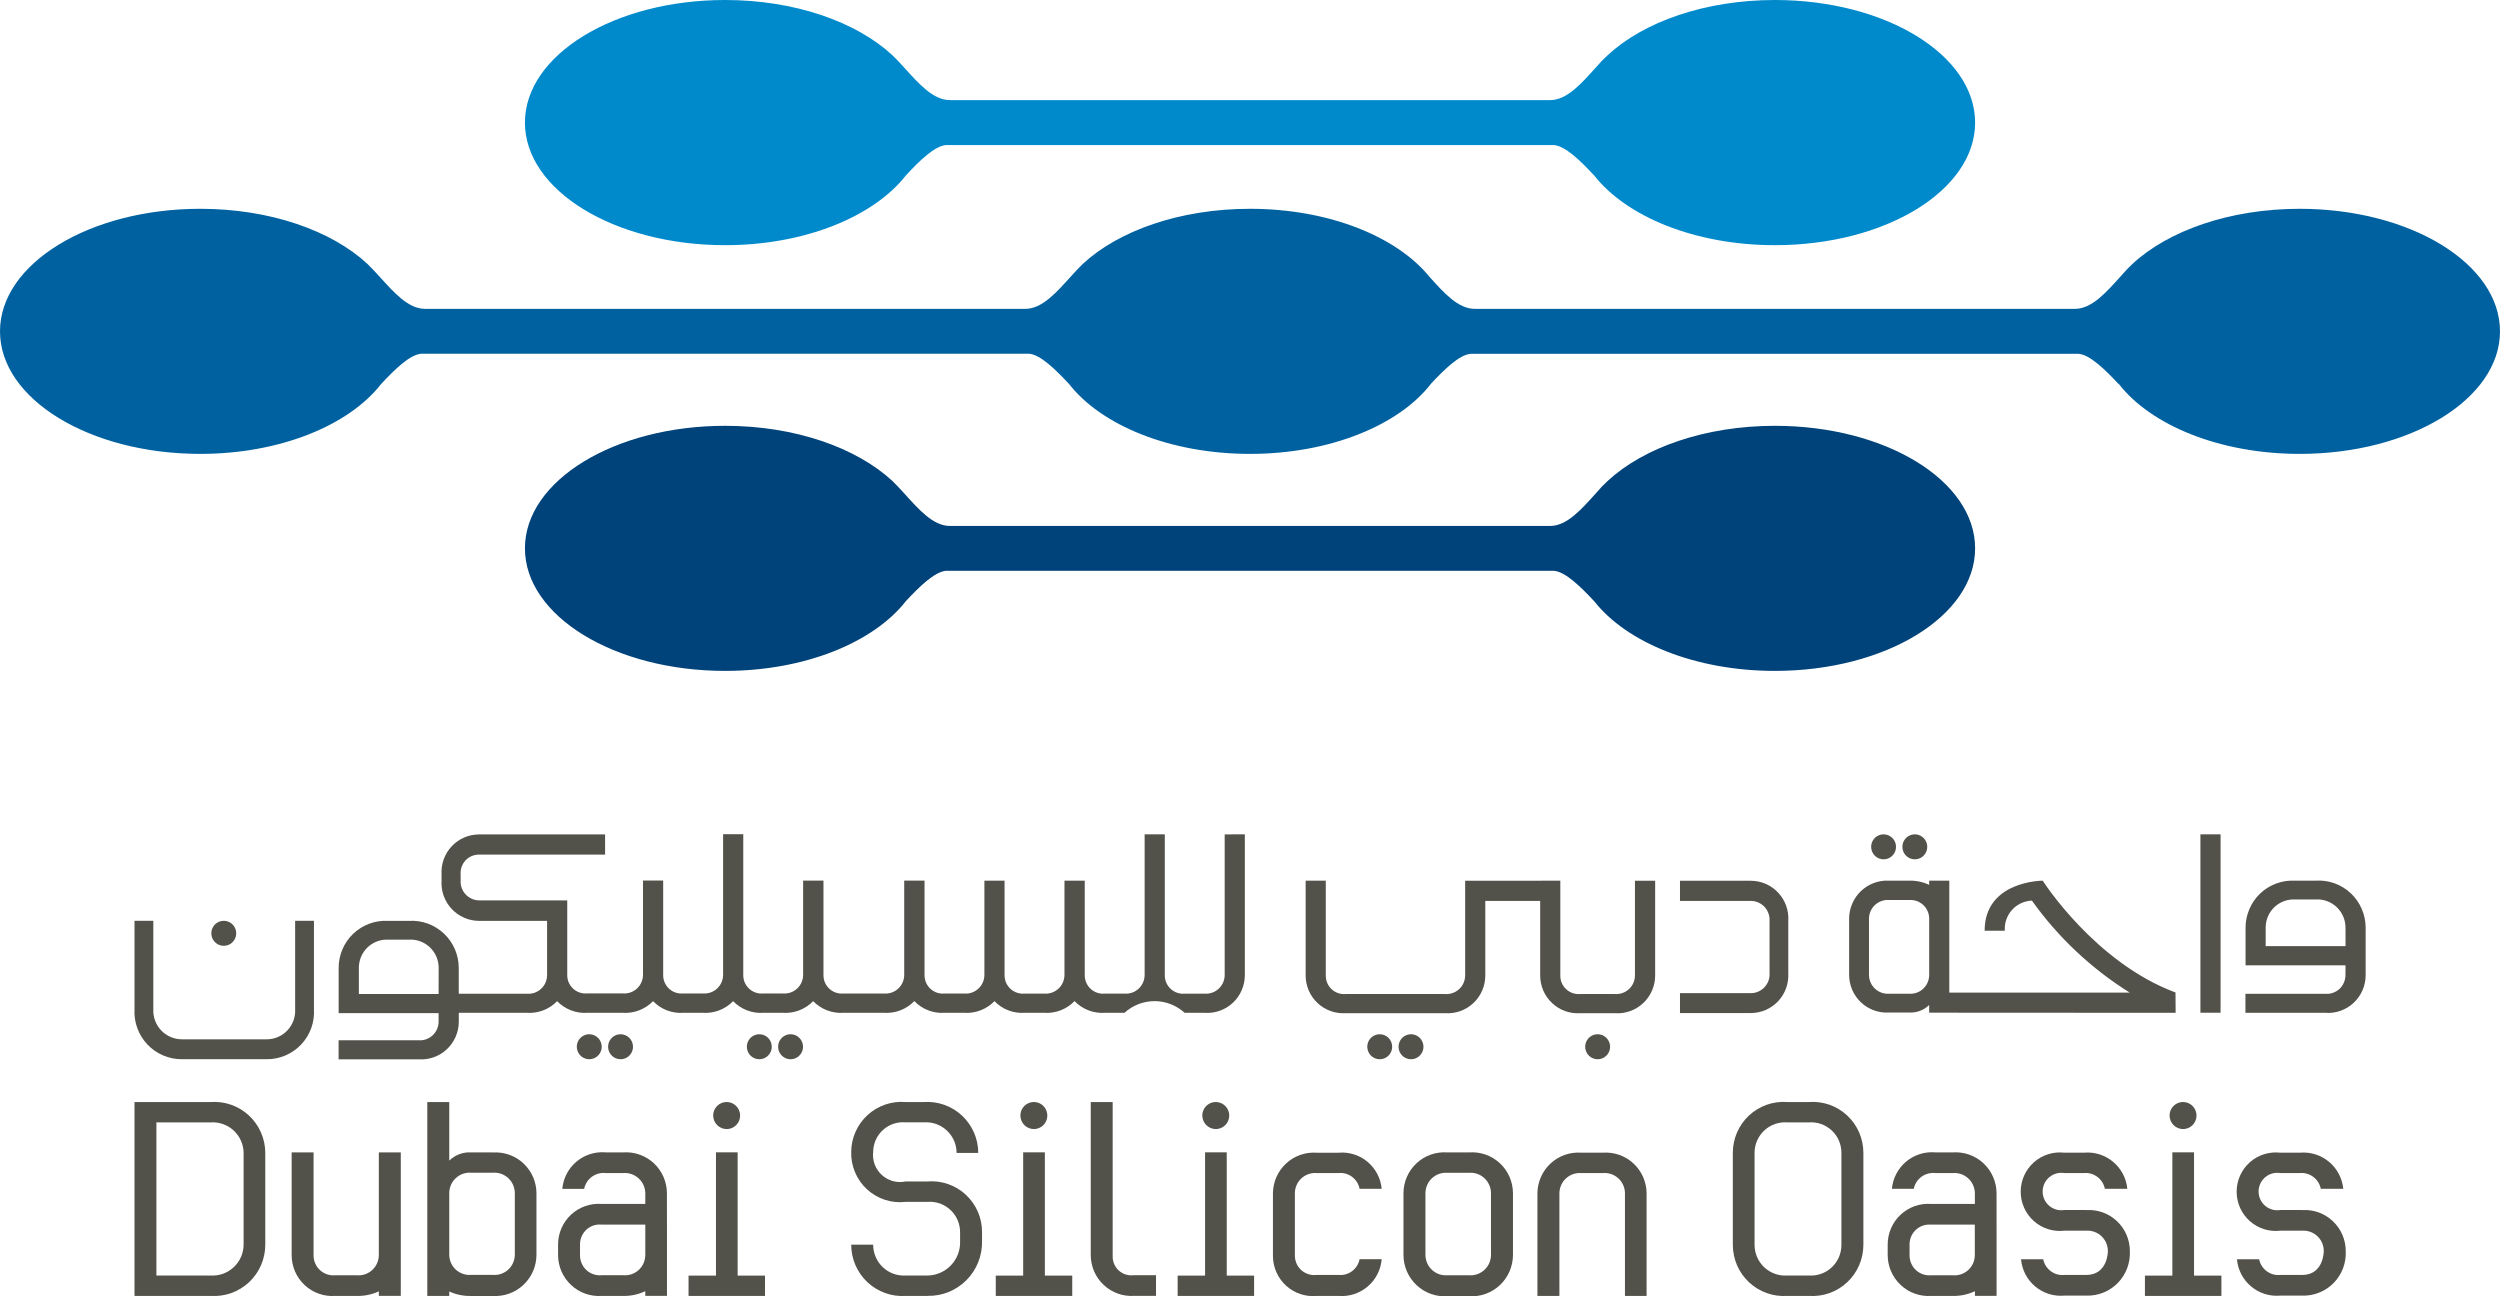 <svg width="108" height="56" viewBox="0 0 108 56" fill="none" xmlns="http://www.w3.org/2000/svg">
<path d="M68.865 25.965C70.257 27.751 73.231 28.983 76.676 28.983C81.453 28.983 85.325 26.614 85.325 23.689C85.325 20.763 81.453 18.395 76.676 18.395C73.657 18.395 71.001 19.341 69.455 20.774C69.277 20.936 69.111 21.111 68.956 21.296C68.321 21.997 67.7 22.721 66.962 22.721H41.038C40.301 22.721 39.681 21.997 39.041 21.291C38.88 21.115 38.716 20.936 38.547 20.773C36.994 19.34 34.343 18.395 31.326 18.395C26.548 18.395 22.677 20.764 22.677 23.688C22.677 26.612 26.548 28.983 31.326 28.983C34.768 28.983 37.744 27.751 39.137 25.965C39.717 25.343 40.372 24.701 40.868 24.658H67.126C67.629 24.701 68.28 25.343 68.862 25.965" fill="#00427A"/>
<path d="M91.537 16.591C92.926 18.376 95.902 19.608 99.346 19.608C104.123 19.608 108 17.238 108 14.313C108 11.388 104.123 9.02 99.346 9.02C96.332 9.02 93.672 9.964 92.126 11.398C91.95 11.56 91.785 11.734 91.632 11.917C90.997 12.618 90.376 13.342 89.638 13.342H63.709C62.991 13.342 62.383 12.656 61.764 11.971C60.349 10.22 57.407 9.02 54 9.02C50.981 9.02 48.328 9.964 46.779 11.399C46.609 11.56 46.448 11.739 46.285 11.918C45.649 12.619 45.028 13.343 44.291 13.343H18.364C17.627 13.343 17.003 12.619 16.365 11.916C16.204 11.739 16.038 11.562 15.871 11.399C14.325 9.964 11.669 9.02 8.652 9.02C3.874 9.02 0 11.387 0 14.314C0 17.24 3.874 19.608 8.652 19.608C12.096 19.608 15.071 18.376 16.462 16.592C17.044 15.97 17.693 15.324 18.196 15.281H44.454C44.957 15.324 45.603 15.97 46.187 16.592C47.578 18.376 50.554 19.608 53.998 19.608C57.464 19.608 60.456 18.36 61.833 16.56C62.408 15.95 63.041 15.327 63.533 15.285H89.795C90.296 15.328 90.944 15.974 91.529 16.595" fill="#0061A1"/>
<path d="M68.865 7.575C70.257 9.358 73.231 10.592 76.676 10.592C81.453 10.592 85.325 8.222 85.325 5.297C85.325 2.372 81.453 0 76.676 0C73.657 0 71.001 0.946 69.455 2.382C69.277 2.543 69.111 2.715 68.956 2.898C68.321 3.601 67.7 4.325 66.962 4.325H41.038C40.301 4.325 39.681 3.601 39.041 2.898C38.88 2.721 38.716 2.54 38.547 2.382C36.994 0.946 34.343 0 31.326 0C26.548 0 22.677 2.37 22.677 5.297C22.677 8.224 26.548 10.592 31.326 10.592C34.768 10.592 37.744 9.358 39.137 7.575C39.717 6.95 40.372 6.309 40.868 6.266H67.126C67.629 6.309 68.28 6.95 68.862 7.575" fill="#008ACC"/>
<path d="M40.074 55.984H39.125C38.823 56.004 38.521 55.961 38.236 55.859C37.952 55.756 37.691 55.596 37.47 55.389C37.25 55.181 37.074 54.93 36.954 54.652C36.834 54.373 36.772 54.073 36.772 53.769H37.721C37.72 53.951 37.757 54.131 37.828 54.298C37.899 54.465 38.004 54.616 38.135 54.741C38.267 54.866 38.422 54.962 38.593 55.025C38.763 55.087 38.944 55.113 39.124 55.102H40.073C40.263 55.1 40.45 55.059 40.624 54.982C40.797 54.906 40.954 54.795 41.085 54.657C41.216 54.519 41.318 54.356 41.385 54.178C41.452 53.999 41.483 53.809 41.476 53.619V53.242C41.478 53.06 41.442 52.881 41.371 52.714C41.3 52.547 41.195 52.397 41.063 52.273C40.931 52.148 40.775 52.053 40.605 51.992C40.434 51.932 40.253 51.907 40.073 51.921H39.124C38.824 51.956 38.519 51.926 38.231 51.833C37.943 51.739 37.679 51.585 37.456 51.38C37.232 51.174 37.056 50.923 36.938 50.644C36.82 50.364 36.763 50.062 36.772 49.758C36.774 49.458 36.839 49.162 36.961 48.889C37.083 48.615 37.26 48.37 37.481 48.168C37.702 47.966 37.962 47.812 38.244 47.716C38.527 47.62 38.827 47.583 39.124 47.608H39.908C40.209 47.587 40.511 47.629 40.794 47.729C41.078 47.83 41.339 47.988 41.559 48.194C41.78 48.401 41.956 48.65 42.077 48.927C42.197 49.204 42.26 49.503 42.26 49.806H41.325C41.325 49.624 41.287 49.444 41.214 49.277C41.141 49.11 41.035 48.96 40.902 48.837C40.77 48.713 40.613 48.618 40.442 48.557C40.271 48.497 40.089 48.473 39.908 48.486H39.124C38.947 48.47 38.769 48.49 38.601 48.547C38.433 48.603 38.278 48.694 38.146 48.813C38.014 48.932 37.908 49.078 37.835 49.24C37.762 49.402 37.723 49.578 37.721 49.756C37.699 49.941 37.722 50.129 37.787 50.303C37.852 50.477 37.957 50.634 38.094 50.759C38.232 50.885 38.397 50.975 38.576 51.024C38.755 51.072 38.943 51.077 39.124 51.038H40.073C40.374 51.014 40.677 51.053 40.963 51.154C41.248 51.253 41.51 51.412 41.731 51.619C41.952 51.826 42.128 52.077 42.247 52.356C42.367 52.635 42.427 52.935 42.424 53.239V53.616C42.431 53.928 42.375 54.239 42.259 54.528C42.143 54.818 41.971 55.081 41.751 55.302C41.531 55.523 41.269 55.697 40.981 55.814C40.693 55.931 40.384 55.988 40.073 55.981" fill="#52524A"/>
<path d="M63.463 55.996H62.526C62.283 56.012 62.039 55.978 61.81 55.895C61.58 55.812 61.37 55.684 61.193 55.516C61.015 55.349 60.873 55.146 60.776 54.922C60.679 54.697 60.63 54.455 60.63 54.21V51.545C60.631 51.302 60.681 51.061 60.779 50.838C60.877 50.615 61.019 50.415 61.197 50.25C61.375 50.085 61.584 49.958 61.813 49.878C62.042 49.798 62.285 49.766 62.526 49.784H63.463C63.705 49.766 63.948 49.798 64.176 49.878C64.405 49.958 64.615 50.085 64.793 50.25C64.971 50.415 65.113 50.615 65.211 50.838C65.308 51.061 65.359 51.302 65.36 51.545V54.21C65.36 54.455 65.31 54.697 65.213 54.922C65.117 55.146 64.975 55.349 64.797 55.516C64.619 55.684 64.409 55.812 64.18 55.895C63.95 55.978 63.706 56.012 63.463 55.996ZM64.41 53.708V51.546C64.41 51.424 64.385 51.304 64.336 51.193C64.287 51.081 64.216 50.981 64.127 50.898C64.039 50.816 63.934 50.752 63.819 50.712C63.705 50.672 63.584 50.656 63.463 50.665H62.526C62.406 50.656 62.285 50.672 62.17 50.712C62.056 50.752 61.951 50.816 61.862 50.898C61.773 50.981 61.702 51.081 61.654 51.193C61.605 51.304 61.58 51.424 61.579 51.546V54.211C61.579 54.331 61.604 54.451 61.651 54.562C61.699 54.672 61.769 54.772 61.857 54.855C61.944 54.937 62.048 55.001 62.161 55.042C62.274 55.083 62.395 55.099 62.514 55.092H63.464C63.585 55.101 63.706 55.084 63.82 55.044C63.934 55.004 64.039 54.941 64.128 54.858C64.217 54.775 64.288 54.675 64.337 54.564C64.385 54.453 64.411 54.332 64.411 54.211L64.41 53.708Z" fill="#52524A"/>
<path d="M70.198 55.983V51.53C70.195 51.411 70.167 51.293 70.117 51.184C70.067 51.076 69.995 50.979 69.906 50.899C69.818 50.819 69.714 50.758 69.601 50.72C69.488 50.681 69.368 50.667 69.25 50.676H68.302C68.182 50.668 68.061 50.685 67.948 50.726C67.835 50.766 67.732 50.83 67.644 50.912C67.556 50.995 67.486 51.094 67.439 51.205C67.391 51.316 67.366 51.435 67.366 51.556V55.983H66.417V51.556C66.418 51.313 66.468 51.074 66.565 50.852C66.662 50.63 66.803 50.431 66.98 50.266C67.156 50.101 67.365 49.974 67.592 49.893C67.82 49.812 68.061 49.779 68.302 49.795H69.249C69.49 49.779 69.731 49.812 69.958 49.893C70.186 49.974 70.394 50.101 70.57 50.266C70.747 50.431 70.888 50.63 70.985 50.852C71.081 51.074 71.132 51.314 71.133 51.556V55.983H70.198Z" fill="#52524A"/>
<path d="M47.12 50.663V54.221C47.121 54.464 47.171 54.703 47.267 54.925C47.364 55.148 47.505 55.347 47.682 55.512C47.859 55.677 48.067 55.804 48.295 55.885C48.522 55.965 48.764 55.998 49.005 55.981H49.94V55.089H48.979C48.865 55.104 48.749 55.095 48.639 55.061C48.529 55.028 48.427 54.971 48.341 54.895C48.255 54.819 48.185 54.724 48.138 54.619C48.091 54.514 48.067 54.399 48.067 54.284V47.608H47.12V50.663Z" fill="#52524A"/>
<path d="M44.669 48.776C44.784 48.774 44.895 48.739 44.99 48.674C45.085 48.609 45.159 48.517 45.202 48.411C45.245 48.304 45.255 48.187 45.232 48.074C45.209 47.961 45.154 47.858 45.072 47.776C44.99 47.695 44.887 47.64 44.774 47.618C44.662 47.596 44.545 47.608 44.439 47.652C44.333 47.697 44.243 47.771 44.179 47.867C44.115 47.963 44.081 48.075 44.081 48.191C44.081 48.268 44.097 48.344 44.127 48.416C44.156 48.487 44.2 48.551 44.254 48.606C44.309 48.66 44.374 48.703 44.445 48.732C44.516 48.761 44.592 48.776 44.669 48.776ZM44.201 49.782V55.105H43.017V55.985H46.321V55.105H45.138V49.782H44.201Z" fill="#52524A"/>
<path d="M52.526 48.776C52.641 48.774 52.753 48.739 52.848 48.674C52.943 48.61 53.017 48.518 53.06 48.411C53.103 48.304 53.114 48.187 53.091 48.074C53.068 47.961 53.012 47.858 52.93 47.777C52.849 47.696 52.745 47.641 52.633 47.618C52.52 47.596 52.403 47.608 52.297 47.652C52.191 47.697 52.101 47.771 52.037 47.867C51.973 47.963 51.939 48.075 51.939 48.191C51.94 48.346 52.002 48.495 52.112 48.605C52.222 48.715 52.371 48.776 52.526 48.776ZM52.059 49.782V55.105H50.874V55.985H54.177V55.105H52.995V49.782H52.059Z" fill="#52524A"/>
<path d="M58.734 54.397C58.694 54.604 58.578 54.788 58.41 54.914C58.241 55.04 58.032 55.098 57.823 55.077H56.874C56.76 55.091 56.643 55.081 56.532 55.047C56.421 55.014 56.318 54.958 56.23 54.882C56.142 54.806 56.071 54.713 56.021 54.608C55.971 54.503 55.943 54.389 55.939 54.273V51.544C55.94 51.424 55.965 51.305 56.013 51.196C56.061 51.086 56.131 50.987 56.219 50.906C56.307 50.825 56.41 50.762 56.523 50.723C56.636 50.683 56.755 50.667 56.874 50.676H57.823C58.032 50.655 58.241 50.713 58.41 50.839C58.578 50.965 58.694 51.149 58.734 51.356H59.689C59.647 50.901 59.426 50.483 59.077 50.19C58.728 49.898 58.277 49.757 57.825 49.797H56.876C56.635 49.78 56.394 49.813 56.166 49.894C55.939 49.975 55.73 50.102 55.554 50.267C55.377 50.432 55.236 50.632 55.139 50.854C55.043 51.076 54.992 51.315 54.991 51.557V54.274C54.994 54.514 55.046 54.75 55.144 54.968C55.242 55.187 55.384 55.383 55.561 55.543C55.738 55.704 55.946 55.826 56.172 55.902C56.399 55.978 56.638 56.006 56.876 55.984H57.825C58.281 56.021 58.734 55.875 59.083 55.578C59.433 55.281 59.651 54.856 59.689 54.398L58.734 54.397Z" fill="#52524A"/>
<path d="M9.109 55.983H5.81V47.608H9.109C9.41 47.587 9.711 47.628 9.996 47.729C10.28 47.831 10.54 47.989 10.761 48.196C10.981 48.402 11.157 48.652 11.277 48.929C11.398 49.207 11.46 49.506 11.46 49.809V53.769C11.46 54.072 11.399 54.372 11.279 54.651C11.159 54.929 10.983 55.18 10.763 55.388C10.542 55.595 10.282 55.755 9.997 55.858C9.713 55.96 9.411 56.003 9.109 55.983ZM10.524 49.809C10.523 49.627 10.484 49.448 10.411 49.282C10.338 49.115 10.232 48.966 10.1 48.843C9.967 48.719 9.811 48.624 9.641 48.563C9.47 48.502 9.289 48.476 9.109 48.487H6.757V55.102H9.109C9.29 55.112 9.471 55.085 9.642 55.023C9.812 54.961 9.968 54.864 10.101 54.739C10.233 54.615 10.339 54.465 10.412 54.298C10.484 54.131 10.523 53.951 10.524 53.769V49.809Z" fill="#52524A"/>
<path d="M31.396 48.776C31.511 48.775 31.623 48.739 31.718 48.675C31.813 48.61 31.887 48.519 31.93 48.412C31.973 48.305 31.984 48.188 31.961 48.075C31.938 47.962 31.882 47.858 31.801 47.777C31.72 47.696 31.616 47.641 31.503 47.618C31.391 47.596 31.274 47.608 31.168 47.652C31.062 47.696 30.971 47.771 30.908 47.867C30.844 47.963 30.81 48.075 30.809 48.191C30.81 48.268 30.825 48.344 30.855 48.415C30.884 48.486 30.928 48.551 30.982 48.605C31.037 48.659 31.101 48.702 31.172 48.732C31.243 48.761 31.319 48.776 31.396 48.776ZM30.93 49.782V55.105H29.745V55.985H33.048V55.105H31.866V49.782H30.93Z" fill="#52524A"/>
<path d="M16.365 49.783V54.224C16.364 54.345 16.338 54.464 16.289 54.574C16.24 54.685 16.169 54.784 16.08 54.865C15.991 54.947 15.886 55.009 15.772 55.048C15.659 55.087 15.538 55.102 15.418 55.091H14.481C14.364 55.103 14.245 55.089 14.133 55.052C14.021 55.015 13.918 54.955 13.83 54.876C13.742 54.797 13.671 54.7 13.623 54.593C13.574 54.485 13.548 54.368 13.546 54.249V49.784H12.599V54.224C12.599 54.466 12.649 54.706 12.745 54.928C12.842 55.15 12.983 55.349 13.159 55.515C13.336 55.68 13.544 55.807 13.772 55.887C13.999 55.968 14.241 56.001 14.481 55.984H15.418C15.745 55.992 16.069 55.924 16.365 55.786V55.981H17.314V49.784L16.365 49.783Z" fill="#52524A"/>
<path d="M21.291 49.783H20.344C20.172 49.774 20 49.801 19.839 49.862C19.678 49.923 19.531 50.017 19.408 50.138V47.61H18.459V55.983H19.408V55.792C19.701 55.927 20.021 55.993 20.344 55.986H21.291C21.532 56 21.774 55.965 22.001 55.883C22.228 55.8 22.436 55.672 22.613 55.506C22.789 55.34 22.93 55.14 23.027 54.918C23.123 54.696 23.174 54.456 23.175 54.214V51.548C23.175 51.306 23.124 51.067 23.027 50.845C22.931 50.623 22.79 50.423 22.613 50.258C22.436 50.093 22.228 49.966 22 49.886C21.773 49.805 21.532 49.771 21.291 49.788M22.24 54.214C22.238 54.334 22.212 54.453 22.162 54.562C22.112 54.672 22.041 54.77 21.952 54.851C21.863 54.932 21.758 54.993 21.645 55.032C21.531 55.07 21.41 55.085 21.291 55.075H20.344C20.224 55.084 20.105 55.068 19.992 55.028C19.879 54.989 19.776 54.926 19.688 54.845C19.6 54.764 19.53 54.665 19.482 54.555C19.434 54.446 19.409 54.327 19.408 54.207V51.542C19.408 51.421 19.433 51.302 19.481 51.191C19.528 51.08 19.598 50.981 19.686 50.898C19.774 50.816 19.877 50.752 19.99 50.711C20.103 50.67 20.224 50.653 20.344 50.661H21.291C21.412 50.652 21.533 50.668 21.648 50.708C21.762 50.748 21.867 50.812 21.956 50.894C22.045 50.977 22.117 51.077 22.165 51.188C22.214 51.3 22.24 51.42 22.24 51.542V54.214Z" fill="#52524A"/>
<path d="M28.811 51.555C28.812 51.312 28.762 51.072 28.666 50.849C28.57 50.626 28.43 50.425 28.253 50.258C28.077 50.092 27.868 49.964 27.64 49.883C27.412 49.801 27.17 49.767 26.928 49.783H26.17C25.713 49.742 25.259 49.885 24.906 50.18C24.554 50.475 24.333 50.899 24.291 51.358H25.235C25.278 51.147 25.398 50.961 25.571 50.835C25.744 50.709 25.958 50.652 26.171 50.676H26.929C27.05 50.667 27.171 50.683 27.285 50.723C27.4 50.763 27.505 50.827 27.593 50.909C27.682 50.992 27.753 51.092 27.802 51.203C27.851 51.314 27.876 51.434 27.877 51.556V52.01H25.98C25.741 51.993 25.501 52.026 25.275 52.106C25.049 52.186 24.842 52.312 24.666 52.476C24.491 52.64 24.351 52.838 24.255 53.059C24.159 53.279 24.109 53.517 24.109 53.758V54.223C24.11 54.465 24.16 54.705 24.257 54.927C24.354 55.149 24.495 55.348 24.671 55.513C24.848 55.678 25.056 55.805 25.284 55.886C25.511 55.967 25.753 56 25.993 55.984H26.916C27.248 55.992 27.577 55.921 27.877 55.778V55.981H28.813V53.312L28.811 51.555ZM27.876 54.222C27.875 54.343 27.849 54.463 27.8 54.573C27.751 54.683 27.68 54.782 27.591 54.864C27.502 54.945 27.397 55.007 27.283 55.046C27.169 55.085 27.049 55.1 26.928 55.09H25.993C25.875 55.101 25.757 55.088 25.645 55.051C25.532 55.014 25.429 54.954 25.341 54.875C25.253 54.795 25.183 54.699 25.134 54.591C25.085 54.483 25.059 54.367 25.057 54.248V53.744C25.058 53.626 25.083 53.51 25.131 53.403C25.179 53.295 25.248 53.199 25.335 53.12C25.422 53.04 25.524 52.98 25.635 52.943C25.746 52.905 25.864 52.891 25.981 52.902H27.877V54.225L27.876 54.222Z" fill="#52524A"/>
<path d="M78.145 55.983H77.209C76.908 56.004 76.607 55.962 76.323 55.861C76.039 55.76 75.778 55.601 75.558 55.395C75.338 55.188 75.162 54.939 75.041 54.661C74.921 54.384 74.859 54.085 74.858 53.782V49.795C74.859 49.493 74.921 49.195 75.042 48.918C75.163 48.641 75.339 48.393 75.559 48.187C75.78 47.982 76.04 47.825 76.324 47.725C76.608 47.625 76.909 47.585 77.209 47.608H78.145C78.445 47.585 78.746 47.625 79.031 47.724C79.315 47.824 79.575 47.981 79.796 48.187C80.017 48.392 80.193 48.641 80.314 48.917C80.434 49.194 80.497 49.493 80.498 49.795V53.782C80.497 54.085 80.435 54.384 80.314 54.662C80.194 54.939 80.018 55.189 79.797 55.395C79.576 55.602 79.316 55.761 79.032 55.862C78.748 55.963 78.446 56.004 78.145 55.983ZM79.549 49.795C79.549 49.615 79.511 49.436 79.439 49.271C79.367 49.106 79.262 48.957 79.13 48.835C78.998 48.712 78.843 48.618 78.674 48.558C78.504 48.498 78.324 48.474 78.145 48.487H77.209C77.029 48.474 76.849 48.498 76.679 48.557C76.509 48.617 76.353 48.711 76.22 48.833C76.088 48.956 75.982 49.105 75.909 49.27C75.836 49.435 75.798 49.614 75.797 49.795V53.782C75.798 53.964 75.835 54.143 75.908 54.31C75.98 54.476 76.086 54.626 76.218 54.749C76.35 54.873 76.507 54.968 76.677 55.029C76.847 55.09 77.028 55.114 77.209 55.102H78.145C78.325 55.114 78.505 55.089 78.675 55.028C78.845 54.967 79.001 54.872 79.132 54.748C79.264 54.624 79.369 54.475 79.441 54.309C79.513 54.142 79.549 53.963 79.549 53.782V49.795Z" fill="#52524A"/>
<path d="M94.314 48.776C94.428 48.774 94.54 48.739 94.635 48.674C94.73 48.609 94.803 48.517 94.846 48.411C94.889 48.304 94.9 48.187 94.877 48.074C94.854 47.961 94.798 47.858 94.716 47.776C94.635 47.695 94.531 47.64 94.419 47.618C94.306 47.596 94.19 47.608 94.084 47.652C93.978 47.697 93.887 47.771 93.823 47.867C93.76 47.963 93.726 48.075 93.726 48.191C93.726 48.268 93.741 48.344 93.771 48.416C93.8 48.487 93.844 48.551 93.898 48.606C93.953 48.66 94.018 48.703 94.089 48.732C94.16 48.761 94.237 48.776 94.314 48.776ZM93.846 49.782V55.105H92.661V55.985H95.965V55.105H94.782V49.782H93.846Z" fill="#52524A"/>
<path d="M90.124 52.273H89.175C89.06 52.291 88.942 52.285 88.83 52.253C88.718 52.221 88.614 52.166 88.525 52.09C88.436 52.014 88.365 51.92 88.316 51.813C88.267 51.707 88.242 51.591 88.242 51.474C88.242 51.357 88.267 51.242 88.316 51.135C88.365 51.029 88.436 50.934 88.525 50.859C88.614 50.783 88.718 50.727 88.83 50.695C88.942 50.664 89.06 50.657 89.175 50.676H90.022C90.23 50.656 90.438 50.715 90.606 50.841C90.774 50.966 90.889 51.15 90.93 51.355H91.9C91.856 50.899 91.634 50.479 91.282 50.187C90.93 49.894 90.477 49.754 90.022 49.796H89.175C88.939 49.769 88.699 49.792 88.472 49.865C88.245 49.937 88.036 50.056 87.859 50.216C87.681 50.375 87.539 50.57 87.442 50.788C87.344 51.006 87.294 51.242 87.294 51.481C87.294 51.72 87.344 51.957 87.442 52.175C87.539 52.393 87.681 52.588 87.859 52.747C88.036 52.906 88.245 53.026 88.472 53.098C88.699 53.17 88.939 53.194 89.175 53.166H90.124C90.246 53.158 90.367 53.175 90.481 53.217C90.595 53.258 90.7 53.323 90.787 53.407C90.875 53.491 90.945 53.592 90.992 53.704C91.039 53.817 91.062 53.938 91.06 54.06C91.06 54.06 91.06 55.078 90.124 55.078H89.175C88.967 55.098 88.759 55.039 88.592 54.914C88.424 54.789 88.308 54.607 88.267 54.401H87.309C87.349 54.858 87.569 55.28 87.919 55.574C88.269 55.868 88.721 56.011 89.176 55.971H90.125C90.377 55.98 90.629 55.935 90.864 55.841C91.098 55.747 91.311 55.605 91.488 55.425C91.665 55.244 91.803 55.028 91.892 54.791C91.982 54.554 92.022 54.301 92.01 54.047C92.01 53.804 91.96 53.564 91.864 53.341C91.768 53.118 91.627 52.917 91.45 52.751C91.273 52.585 91.065 52.457 90.837 52.375C90.609 52.294 90.367 52.26 90.125 52.276" fill="#52524A"/>
<path d="M99.451 52.273H98.504C98.389 52.291 98.271 52.285 98.159 52.253C98.046 52.221 97.942 52.166 97.854 52.09C97.765 52.014 97.694 51.92 97.645 51.813C97.596 51.707 97.57 51.591 97.57 51.474C97.57 51.357 97.596 51.242 97.645 51.135C97.694 51.029 97.765 50.934 97.854 50.859C97.942 50.783 98.046 50.727 98.159 50.695C98.271 50.664 98.389 50.657 98.504 50.676H99.351C99.559 50.657 99.767 50.716 99.934 50.841C100.101 50.967 100.217 51.15 100.258 51.355H101.229C101.184 50.899 100.962 50.479 100.61 50.187C100.258 49.895 99.805 49.755 99.351 49.796H98.504C98.267 49.769 98.028 49.792 97.801 49.865C97.574 49.937 97.365 50.056 97.187 50.216C97.01 50.375 96.868 50.57 96.77 50.788C96.673 51.006 96.623 51.242 96.623 51.481C96.623 51.72 96.673 51.957 96.77 52.175C96.868 52.393 97.01 52.588 97.187 52.747C97.365 52.906 97.574 53.026 97.801 53.098C98.028 53.17 98.267 53.194 98.504 53.166H99.451C99.572 53.158 99.694 53.175 99.808 53.216C99.922 53.258 100.026 53.322 100.114 53.406C100.202 53.49 100.272 53.592 100.319 53.704C100.366 53.817 100.389 53.938 100.386 54.06C100.386 54.06 100.386 55.078 99.451 55.078H98.504C98.296 55.098 98.088 55.04 97.92 54.915C97.752 54.79 97.636 54.607 97.594 54.401H96.636C96.677 54.858 96.896 55.28 97.247 55.574C97.597 55.869 98.049 56.011 98.504 55.971H99.451C99.704 55.98 99.955 55.935 100.189 55.841C100.424 55.747 100.637 55.605 100.814 55.425C100.991 55.244 101.129 55.028 101.219 54.791C101.308 54.554 101.348 54.301 101.336 54.047C101.336 53.804 101.286 53.564 101.19 53.341C101.094 53.118 100.953 52.917 100.776 52.751C100.599 52.585 100.391 52.457 100.163 52.375C99.935 52.294 99.693 52.26 99.451 52.276" fill="#52524A"/>
<path d="M86.251 51.555C86.251 51.312 86.202 51.072 86.105 50.849C86.009 50.626 85.868 50.425 85.692 50.259C85.515 50.093 85.306 49.965 85.078 49.883C84.85 49.801 84.608 49.767 84.367 49.783H83.608C83.151 49.743 82.697 49.886 82.345 50.181C81.993 50.476 81.772 50.899 81.73 51.357H82.674C82.717 51.147 82.837 50.961 83.01 50.835C83.182 50.709 83.396 50.652 83.608 50.676H84.367C84.487 50.667 84.609 50.683 84.723 50.723C84.838 50.763 84.942 50.826 85.031 50.909C85.121 50.991 85.192 51.091 85.24 51.203C85.289 51.314 85.315 51.434 85.315 51.556V52.009H83.419C83.18 51.992 82.94 52.025 82.714 52.105C82.488 52.186 82.281 52.312 82.105 52.476C81.93 52.64 81.79 52.838 81.694 53.059C81.598 53.279 81.549 53.517 81.548 53.758V54.223C81.549 54.465 81.6 54.705 81.696 54.926C81.793 55.148 81.934 55.348 82.111 55.513C82.287 55.678 82.495 55.805 82.723 55.886C82.95 55.967 83.191 56 83.432 55.984H84.355C84.687 55.992 85.017 55.921 85.317 55.778V55.981H86.252V53.311L86.251 51.555ZM85.312 54.224C85.311 54.345 85.285 54.465 85.237 54.575C85.187 54.685 85.116 54.784 85.027 54.866C84.938 54.947 84.834 55.009 84.72 55.048C84.606 55.087 84.485 55.102 84.365 55.092H83.43C83.312 55.103 83.194 55.09 83.081 55.053C82.969 55.016 82.866 54.956 82.778 54.877C82.689 54.798 82.619 54.701 82.57 54.593C82.521 54.486 82.494 54.368 82.493 54.25V53.746C82.494 53.628 82.519 53.512 82.567 53.405C82.615 53.298 82.685 53.201 82.771 53.122C82.858 53.043 82.96 52.983 83.071 52.946C83.182 52.908 83.3 52.894 83.416 52.904H85.312V54.224Z" fill="#52524A"/>
<path d="M75.631 38.048H72.575V38.92H75.631C75.742 38.919 75.851 38.941 75.953 38.985C76.055 39.029 76.147 39.093 76.223 39.173C76.299 39.254 76.358 39.349 76.396 39.454C76.434 39.558 76.45 39.669 76.444 39.78V42.033C76.452 42.143 76.437 42.253 76.402 42.357C76.366 42.461 76.309 42.557 76.235 42.638C76.162 42.72 76.072 42.785 75.972 42.831C75.873 42.877 75.764 42.902 75.655 42.904H72.575V43.764H75.631C75.853 43.764 76.073 43.719 76.276 43.631C76.48 43.542 76.664 43.413 76.816 43.251C76.968 43.089 77.086 42.897 77.161 42.687C77.236 42.477 77.268 42.255 77.254 42.032V39.782C77.268 39.559 77.237 39.336 77.161 39.126C77.086 38.917 76.969 38.725 76.816 38.562C76.664 38.4 76.48 38.271 76.276 38.182C76.073 38.094 75.853 38.049 75.631 38.049" fill="#52524A"/>
<path d="M63.295 38.047V42.14C63.294 42.251 63.27 42.361 63.225 42.463C63.18 42.565 63.115 42.656 63.033 42.731C62.952 42.806 62.855 42.864 62.75 42.9C62.645 42.936 62.534 42.95 62.424 42.942H58.132C58.024 42.951 57.915 42.938 57.812 42.904C57.709 42.869 57.614 42.814 57.533 42.74C57.453 42.667 57.388 42.578 57.343 42.478C57.299 42.379 57.275 42.271 57.274 42.162V38.046H56.404V42.139C56.404 42.362 56.449 42.583 56.537 42.788C56.625 42.992 56.754 43.177 56.916 43.33C57.078 43.483 57.27 43.601 57.479 43.676C57.688 43.752 57.91 43.783 58.132 43.769H62.424C62.647 43.785 62.87 43.755 63.081 43.68C63.292 43.605 63.485 43.488 63.648 43.335C63.812 43.182 63.942 42.997 64.031 42.791C64.12 42.585 64.165 42.363 64.165 42.139V38.921H66.536V42.14C66.536 42.363 66.581 42.584 66.669 42.789C66.757 42.994 66.886 43.179 67.049 43.332C67.211 43.485 67.402 43.603 67.612 43.678C67.821 43.753 68.044 43.785 68.266 43.77H69.761C69.983 43.786 70.207 43.756 70.418 43.681C70.628 43.606 70.821 43.489 70.985 43.336C71.148 43.183 71.279 42.998 71.368 42.792C71.457 42.586 71.503 42.364 71.503 42.14V38.047H70.63V42.14C70.629 42.251 70.606 42.361 70.561 42.463C70.516 42.565 70.45 42.656 70.368 42.731C70.287 42.806 70.191 42.864 70.086 42.9C69.981 42.936 69.87 42.95 69.759 42.942H68.264C68.156 42.951 68.047 42.938 67.944 42.904C67.841 42.869 67.746 42.814 67.665 42.74C67.584 42.667 67.52 42.578 67.475 42.478C67.43 42.379 67.407 42.271 67.406 42.162V38.046L63.295 38.047Z" fill="#52524A"/>
<path d="M59.604 44.679C59.497 44.679 59.393 44.711 59.305 44.77C59.217 44.829 59.148 44.914 59.107 45.013C59.067 45.111 59.056 45.22 59.077 45.324C59.098 45.429 59.149 45.525 59.224 45.601C59.299 45.676 59.395 45.728 59.499 45.748C59.603 45.769 59.712 45.759 59.81 45.718C59.908 45.677 59.992 45.608 60.051 45.519C60.11 45.431 60.142 45.326 60.142 45.219C60.142 45.076 60.085 44.938 59.984 44.837C59.883 44.736 59.746 44.679 59.604 44.679Z" fill="#52524A"/>
<path d="M60.955 44.679C60.849 44.679 60.745 44.711 60.657 44.77C60.568 44.829 60.499 44.914 60.459 45.013C60.418 45.111 60.408 45.22 60.428 45.324C60.449 45.429 60.5 45.525 60.575 45.601C60.651 45.676 60.746 45.728 60.851 45.748C60.955 45.769 61.063 45.759 61.161 45.718C61.26 45.677 61.344 45.608 61.403 45.519C61.462 45.431 61.494 45.326 61.494 45.219C61.493 45.076 61.437 44.939 61.336 44.837C61.235 44.736 61.098 44.679 60.955 44.679Z" fill="#52524A"/>
<path d="M69.016 44.679C68.91 44.679 68.806 44.711 68.718 44.771C68.63 44.83 68.561 44.915 68.521 45.013C68.481 45.112 68.47 45.221 68.491 45.325C68.512 45.43 68.563 45.526 68.638 45.601C68.714 45.677 68.809 45.728 68.914 45.749C69.018 45.769 69.126 45.759 69.224 45.718C69.322 45.677 69.406 45.608 69.465 45.519C69.525 45.431 69.556 45.326 69.556 45.219C69.556 45.148 69.542 45.078 69.515 45.012C69.488 44.947 69.448 44.887 69.398 44.837C69.348 44.786 69.288 44.747 69.223 44.719C69.157 44.692 69.087 44.678 69.016 44.679Z" fill="#52524A"/>
<path d="M32.802 44.679C32.696 44.679 32.592 44.711 32.503 44.77C32.415 44.829 32.346 44.914 32.306 45.013C32.265 45.111 32.254 45.22 32.275 45.324C32.296 45.429 32.347 45.525 32.422 45.601C32.497 45.676 32.593 45.728 32.697 45.748C32.802 45.769 32.91 45.759 33.008 45.718C33.106 45.677 33.19 45.608 33.249 45.519C33.309 45.431 33.34 45.326 33.34 45.219C33.34 45.076 33.284 44.938 33.183 44.837C33.082 44.736 32.945 44.679 32.802 44.679Z" fill="#52524A"/>
<path d="M34.151 44.679C34.045 44.679 33.941 44.711 33.853 44.771C33.765 44.83 33.696 44.915 33.656 45.013C33.615 45.112 33.605 45.221 33.626 45.325C33.647 45.43 33.698 45.526 33.773 45.601C33.849 45.677 33.944 45.728 34.048 45.749C34.153 45.769 34.261 45.759 34.359 45.718C34.457 45.677 34.541 45.608 34.6 45.519C34.659 45.431 34.691 45.326 34.691 45.219C34.691 45.148 34.677 45.078 34.65 45.012C34.623 44.947 34.583 44.887 34.533 44.837C34.483 44.786 34.423 44.747 34.358 44.719C34.292 44.692 34.222 44.678 34.151 44.679Z" fill="#52524A"/>
<path d="M12.75 43.597C12.759 43.763 12.735 43.93 12.678 44.087C12.621 44.244 12.533 44.388 12.419 44.509C12.305 44.631 12.168 44.728 12.015 44.795C11.863 44.862 11.698 44.897 11.532 44.898H7.853C7.686 44.897 7.52 44.863 7.367 44.796C7.214 44.73 7.076 44.633 6.961 44.511C6.846 44.39 6.757 44.246 6.699 44.089C6.64 43.931 6.615 43.764 6.623 43.597V39.778H5.811V43.596C5.795 43.875 5.836 44.154 5.932 44.416C6.027 44.678 6.175 44.918 6.366 45.12C6.558 45.323 6.788 45.484 7.044 45.593C7.299 45.703 7.575 45.759 7.853 45.758H11.532C11.81 45.759 12.084 45.702 12.339 45.592C12.594 45.482 12.824 45.321 13.014 45.118C13.204 44.916 13.351 44.676 13.446 44.414C13.54 44.153 13.58 43.874 13.563 43.596V39.778H12.75V43.597Z" fill="#52524A"/>
<path d="M9.668 40.859C9.775 40.859 9.878 40.827 9.967 40.768C10.055 40.708 10.124 40.624 10.164 40.525C10.205 40.426 10.215 40.318 10.194 40.213C10.173 40.108 10.122 40.012 10.046 39.937C9.971 39.861 9.875 39.81 9.771 39.789C9.666 39.769 9.558 39.78 9.46 39.821C9.362 39.862 9.278 39.931 9.219 40.02C9.16 40.109 9.129 40.213 9.129 40.32C9.129 40.391 9.143 40.461 9.17 40.527C9.197 40.593 9.237 40.652 9.287 40.702C9.337 40.752 9.397 40.792 9.462 40.819C9.527 40.846 9.597 40.86 9.668 40.859Z" fill="#52524A"/>
<path d="M25.455 44.679C25.349 44.679 25.245 44.711 25.157 44.77C25.068 44.829 24.999 44.914 24.959 45.013C24.918 45.111 24.908 45.22 24.928 45.324C24.949 45.429 25 45.525 25.076 45.601C25.151 45.676 25.246 45.728 25.351 45.748C25.455 45.769 25.563 45.759 25.661 45.718C25.76 45.677 25.844 45.608 25.903 45.519C25.962 45.431 25.994 45.326 25.994 45.219C25.994 45.076 25.937 44.938 25.836 44.837C25.735 44.736 25.598 44.679 25.455 44.679Z" fill="#52524A"/>
<path d="M26.808 44.679C26.701 44.679 26.597 44.711 26.509 44.77C26.421 44.829 26.352 44.914 26.311 45.013C26.271 45.111 26.26 45.22 26.281 45.324C26.302 45.429 26.353 45.525 26.428 45.601C26.503 45.676 26.599 45.728 26.703 45.748C26.808 45.769 26.916 45.759 27.014 45.718C27.112 45.677 27.196 45.608 27.255 45.519C27.314 45.431 27.346 45.326 27.346 45.219C27.346 45.076 27.289 44.939 27.188 44.837C27.087 44.736 26.95 44.679 26.808 44.679Z" fill="#52524A"/>
<path d="M52.906 36.045V42.124C52.906 42.235 52.882 42.345 52.837 42.447C52.792 42.549 52.727 42.64 52.645 42.715C52.563 42.791 52.467 42.848 52.362 42.884C52.257 42.92 52.146 42.934 52.035 42.926H51.177C51.069 42.935 50.96 42.923 50.856 42.888C50.753 42.853 50.659 42.798 50.578 42.724C50.497 42.651 50.433 42.562 50.388 42.462C50.343 42.363 50.32 42.255 50.319 42.146V36.043H49.448V42.123C49.447 42.234 49.423 42.344 49.378 42.446C49.333 42.547 49.268 42.639 49.186 42.714C49.104 42.789 49.008 42.847 48.903 42.883C48.798 42.919 48.687 42.933 48.577 42.924H47.718C47.61 42.934 47.501 42.921 47.398 42.886C47.295 42.852 47.2 42.796 47.12 42.723C47.039 42.65 46.975 42.56 46.931 42.461C46.886 42.361 46.862 42.254 46.861 42.145V38.046H45.985V42.121C45.984 42.233 45.96 42.343 45.915 42.444C45.87 42.546 45.805 42.637 45.723 42.712C45.641 42.788 45.545 42.845 45.44 42.881C45.335 42.918 45.224 42.932 45.114 42.923H44.255C44.147 42.933 44.038 42.92 43.935 42.885C43.832 42.85 43.737 42.795 43.656 42.722C43.576 42.648 43.511 42.559 43.466 42.46C43.422 42.36 43.398 42.252 43.397 42.143V38.044H42.526V42.12C42.525 42.231 42.502 42.341 42.457 42.442C42.412 42.544 42.347 42.635 42.265 42.711C42.184 42.786 42.088 42.843 41.983 42.88C41.879 42.916 41.767 42.93 41.657 42.921H40.798C40.69 42.931 40.581 42.918 40.478 42.884C40.374 42.849 40.28 42.793 40.199 42.72C40.118 42.647 40.054 42.558 40.009 42.458C39.965 42.359 39.941 42.251 39.94 42.142V38.043H39.062V42.118C39.062 42.23 39.038 42.34 38.993 42.441C38.948 42.543 38.883 42.634 38.801 42.71C38.719 42.785 38.623 42.842 38.518 42.879C38.413 42.915 38.302 42.929 38.191 42.92H36.432C36.324 42.93 36.215 42.917 36.112 42.882C36.009 42.848 35.914 42.792 35.833 42.719C35.753 42.645 35.688 42.556 35.643 42.457C35.599 42.357 35.575 42.249 35.574 42.14V38.041H34.695V42.117C34.694 42.228 34.671 42.338 34.626 42.44C34.581 42.542 34.515 42.633 34.434 42.708C34.352 42.783 34.256 42.841 34.151 42.877C34.046 42.913 33.935 42.927 33.824 42.919H32.967C32.859 42.928 32.75 42.916 32.647 42.881C32.544 42.846 32.449 42.791 32.368 42.717C32.288 42.644 32.223 42.555 32.178 42.455C32.134 42.356 32.11 42.248 32.109 42.139V36.036H31.238V42.115C31.237 42.227 31.213 42.337 31.169 42.438C31.123 42.54 31.058 42.632 30.976 42.707C30.895 42.782 30.798 42.84 30.693 42.876C30.589 42.912 30.477 42.926 30.367 42.917H29.507C29.399 42.927 29.29 42.914 29.187 42.88C29.084 42.845 28.989 42.789 28.908 42.716C28.828 42.643 28.763 42.553 28.718 42.454C28.674 42.354 28.65 42.247 28.649 42.138V38.038H27.778V42.114C27.777 42.225 27.753 42.335 27.708 42.437C27.663 42.539 27.598 42.63 27.516 42.705C27.435 42.78 27.338 42.838 27.234 42.874C27.129 42.91 27.018 42.925 26.907 42.916H25.363C25.255 42.925 25.146 42.913 25.043 42.878C24.939 42.843 24.845 42.788 24.764 42.715C24.683 42.641 24.619 42.552 24.574 42.453C24.529 42.353 24.506 42.245 24.505 42.136V38.896H20.701C20.59 38.896 20.481 38.872 20.379 38.827C20.278 38.782 20.187 38.717 20.112 38.635C20.037 38.553 19.979 38.457 19.943 38.352C19.906 38.247 19.892 38.135 19.9 38.024V37.78C19.891 37.671 19.904 37.562 19.939 37.458C19.973 37.355 20.029 37.26 20.102 37.179C20.174 37.098 20.263 37.033 20.362 36.989C20.461 36.944 20.568 36.92 20.677 36.919H26.14V36.047H20.699C20.477 36.046 20.257 36.092 20.053 36.18C19.849 36.268 19.665 36.398 19.513 36.56C19.361 36.722 19.244 36.914 19.168 37.124C19.093 37.334 19.061 37.557 19.075 37.78V38.038C19.06 38.261 19.091 38.485 19.166 38.696C19.241 38.907 19.358 39.1 19.51 39.263C19.662 39.427 19.846 39.557 20.051 39.646C20.255 39.736 20.476 39.782 20.699 39.781H23.634V42.136C23.632 42.247 23.608 42.356 23.562 42.457C23.517 42.557 23.451 42.648 23.369 42.722C23.288 42.796 23.192 42.853 23.087 42.889C22.983 42.924 22.872 42.938 22.763 42.928H19.818V41.816C19.818 41.538 19.761 41.262 19.651 41.006C19.541 40.75 19.38 40.52 19.177 40.329C18.975 40.139 18.736 39.992 18.474 39.897C18.213 39.803 17.936 39.764 17.659 39.782H16.776C16.5 39.765 16.224 39.805 15.964 39.9C15.704 39.995 15.466 40.142 15.264 40.333C15.063 40.523 14.903 40.753 14.794 41.008C14.685 41.264 14.629 41.539 14.63 41.816V43.768H18.948V44.141C18.947 44.252 18.922 44.362 18.877 44.464C18.832 44.565 18.766 44.656 18.684 44.731C18.602 44.806 18.506 44.864 18.401 44.899C18.295 44.935 18.184 44.949 18.074 44.939H14.627V45.762H18.074C18.296 45.779 18.52 45.749 18.731 45.675C18.941 45.602 19.135 45.485 19.299 45.333C19.462 45.181 19.593 44.997 19.683 44.791C19.773 44.586 19.819 44.365 19.82 44.141V43.754H22.765C23.005 43.769 23.247 43.732 23.472 43.646C23.697 43.559 23.901 43.424 24.069 43.251C24.236 43.424 24.438 43.558 24.662 43.645C24.885 43.732 25.125 43.769 25.364 43.754H26.908C27.149 43.769 27.39 43.732 27.616 43.645C27.841 43.558 28.044 43.423 28.213 43.25C28.379 43.423 28.581 43.558 28.805 43.645C29.029 43.732 29.269 43.769 29.509 43.754H30.368C30.608 43.769 30.85 43.733 31.075 43.645C31.3 43.558 31.504 43.423 31.672 43.25C31.839 43.423 32.041 43.558 32.265 43.645C32.489 43.732 32.728 43.769 32.968 43.754H33.825C34.066 43.769 34.307 43.733 34.532 43.645C34.758 43.558 34.961 43.423 35.129 43.25C35.297 43.423 35.501 43.558 35.725 43.645C35.95 43.732 36.191 43.769 36.432 43.754H38.191C38.432 43.769 38.675 43.732 38.901 43.645C39.127 43.557 39.331 43.422 39.499 43.247C39.666 43.421 39.869 43.557 40.093 43.644C40.317 43.732 40.558 43.769 40.798 43.754H41.657C41.898 43.769 42.139 43.732 42.364 43.645C42.589 43.558 42.793 43.423 42.961 43.25C43.127 43.423 43.329 43.558 43.553 43.645C43.776 43.732 44.016 43.769 44.255 43.754H45.114C45.355 43.769 45.597 43.732 45.823 43.645C46.049 43.557 46.253 43.421 46.421 43.247C46.587 43.421 46.79 43.557 47.014 43.644C47.238 43.732 47.479 43.769 47.719 43.754H48.577C48.933 43.429 49.397 43.249 49.878 43.249C50.358 43.249 50.822 43.429 51.178 43.754H52.036C52.259 43.77 52.483 43.74 52.693 43.665C52.904 43.59 53.097 43.473 53.261 43.32C53.424 43.167 53.554 42.981 53.643 42.776C53.732 42.57 53.777 42.348 53.777 42.123V36.044L52.906 36.045ZM18.948 42.941H15.503V41.814C15.502 41.648 15.535 41.484 15.599 41.331C15.664 41.179 15.759 41.041 15.878 40.927C15.998 40.812 16.139 40.724 16.294 40.666C16.449 40.609 16.614 40.584 16.778 40.593H17.661C17.826 40.583 17.993 40.607 18.149 40.663C18.305 40.72 18.448 40.809 18.569 40.923C18.69 41.037 18.786 41.175 18.852 41.328C18.917 41.482 18.951 41.647 18.95 41.814L18.948 42.941Z" fill="#52524A"/>
<path d="M81.374 37.123C81.48 37.122 81.583 37.09 81.671 37.031C81.759 36.971 81.828 36.886 81.868 36.788C81.908 36.689 81.918 36.581 81.897 36.476C81.876 36.372 81.825 36.276 81.75 36.201C81.674 36.126 81.579 36.075 81.475 36.054C81.37 36.033 81.263 36.044 81.165 36.085C81.067 36.126 80.983 36.195 80.924 36.284C80.865 36.373 80.834 36.477 80.834 36.583C80.834 36.654 80.848 36.725 80.875 36.79C80.902 36.856 80.942 36.916 80.992 36.966C81.042 37.016 81.102 37.056 81.167 37.083C81.233 37.109 81.303 37.123 81.374 37.123ZM82.722 37.123C82.829 37.122 82.932 37.09 83.02 37.031C83.108 36.971 83.177 36.886 83.217 36.788C83.257 36.689 83.267 36.581 83.246 36.476C83.225 36.372 83.174 36.276 83.099 36.201C83.023 36.126 82.927 36.075 82.823 36.054C82.719 36.033 82.611 36.044 82.513 36.085C82.415 36.126 82.332 36.195 82.273 36.284C82.214 36.373 82.183 36.477 82.183 36.583C82.183 36.654 82.197 36.725 82.224 36.79C82.251 36.856 82.291 36.916 82.341 36.966C82.391 37.016 82.451 37.056 82.516 37.083C82.582 37.109 82.652 37.123 82.722 37.123ZM93.981 42.875C90.51 41.587 88.268 38.081 88.245 38.045C88.245 38.045 85.736 38.045 85.736 40.207H86.608C86.597 40.044 86.619 39.88 86.673 39.725C86.726 39.571 86.81 39.429 86.919 39.308C87.029 39.186 87.161 39.088 87.309 39.02C87.457 38.951 87.617 38.912 87.779 38.907C88.914 40.498 90.35 41.848 92.005 42.881H84.21V38.046H83.34V38.223C83.072 38.099 82.778 38.037 82.483 38.044H81.612C81.39 38.032 81.168 38.065 80.959 38.142C80.75 38.219 80.559 38.338 80.397 38.491C80.235 38.644 80.106 38.829 80.018 39.034C79.929 39.239 79.883 39.46 79.882 39.683V42.114C79.882 42.337 79.928 42.558 80.016 42.763C80.105 42.967 80.234 43.152 80.396 43.304C80.558 43.457 80.75 43.574 80.959 43.649C81.168 43.724 81.39 43.755 81.612 43.741H82.483C82.64 43.749 82.798 43.725 82.945 43.669C83.093 43.613 83.228 43.527 83.34 43.416V43.748L93.987 43.754L93.982 42.873L93.981 42.875ZM83.341 42.115C83.341 42.227 83.319 42.336 83.275 42.438C83.232 42.541 83.168 42.632 83.087 42.709C83.007 42.785 82.912 42.844 82.808 42.882C82.704 42.919 82.594 42.935 82.483 42.928H81.613C81.501 42.937 81.39 42.922 81.284 42.884C81.179 42.847 81.082 42.789 81.001 42.712C80.919 42.636 80.853 42.544 80.809 42.441C80.764 42.339 80.741 42.228 80.74 42.115V39.684C80.741 39.573 80.765 39.463 80.81 39.361C80.855 39.259 80.92 39.167 81.002 39.092C81.084 39.016 81.181 38.959 81.286 38.923C81.391 38.886 81.502 38.872 81.613 38.881H82.483C82.593 38.874 82.703 38.889 82.807 38.926C82.91 38.963 83.005 39.021 83.086 39.096C83.166 39.171 83.23 39.262 83.274 39.364C83.318 39.465 83.341 39.574 83.341 39.684V42.115ZM100.039 38.046H99.156C98.879 38.029 98.603 38.069 98.343 38.164C98.082 38.259 97.844 38.406 97.643 38.596C97.442 38.787 97.282 39.017 97.173 39.273C97.064 39.528 97.007 39.803 97.008 40.081V41.702H101.327L101.323 42.133C101.322 42.245 101.298 42.354 101.253 42.456C101.208 42.558 101.142 42.649 101.061 42.724C100.979 42.799 100.882 42.856 100.777 42.892C100.672 42.928 100.561 42.941 100.451 42.932H97.003V43.754H100.451C100.673 43.771 100.897 43.742 101.107 43.668C101.318 43.594 101.511 43.477 101.675 43.325C101.838 43.173 101.969 42.989 102.059 42.784C102.148 42.579 102.195 42.357 102.196 42.133V40.078C102.196 39.799 102.139 39.523 102.029 39.268C101.919 39.012 101.758 38.782 101.556 38.591C101.354 38.4 101.114 38.253 100.853 38.159C100.592 38.065 100.315 38.026 100.038 38.044M101.327 40.873H97.877V40.078C97.876 39.912 97.908 39.748 97.973 39.595C98.037 39.442 98.133 39.305 98.252 39.19C98.372 39.076 98.513 38.987 98.668 38.93C98.823 38.873 98.989 38.848 99.153 38.857H100.036C100.202 38.847 100.368 38.871 100.525 38.928C100.681 38.984 100.824 39.073 100.945 39.187C101.065 39.301 101.162 39.44 101.227 39.593C101.293 39.746 101.326 39.911 101.326 40.078L101.327 40.873ZM95.058 43.751H95.929V36.044H95.058V43.751Z" fill="#52524A"/>
</svg>
